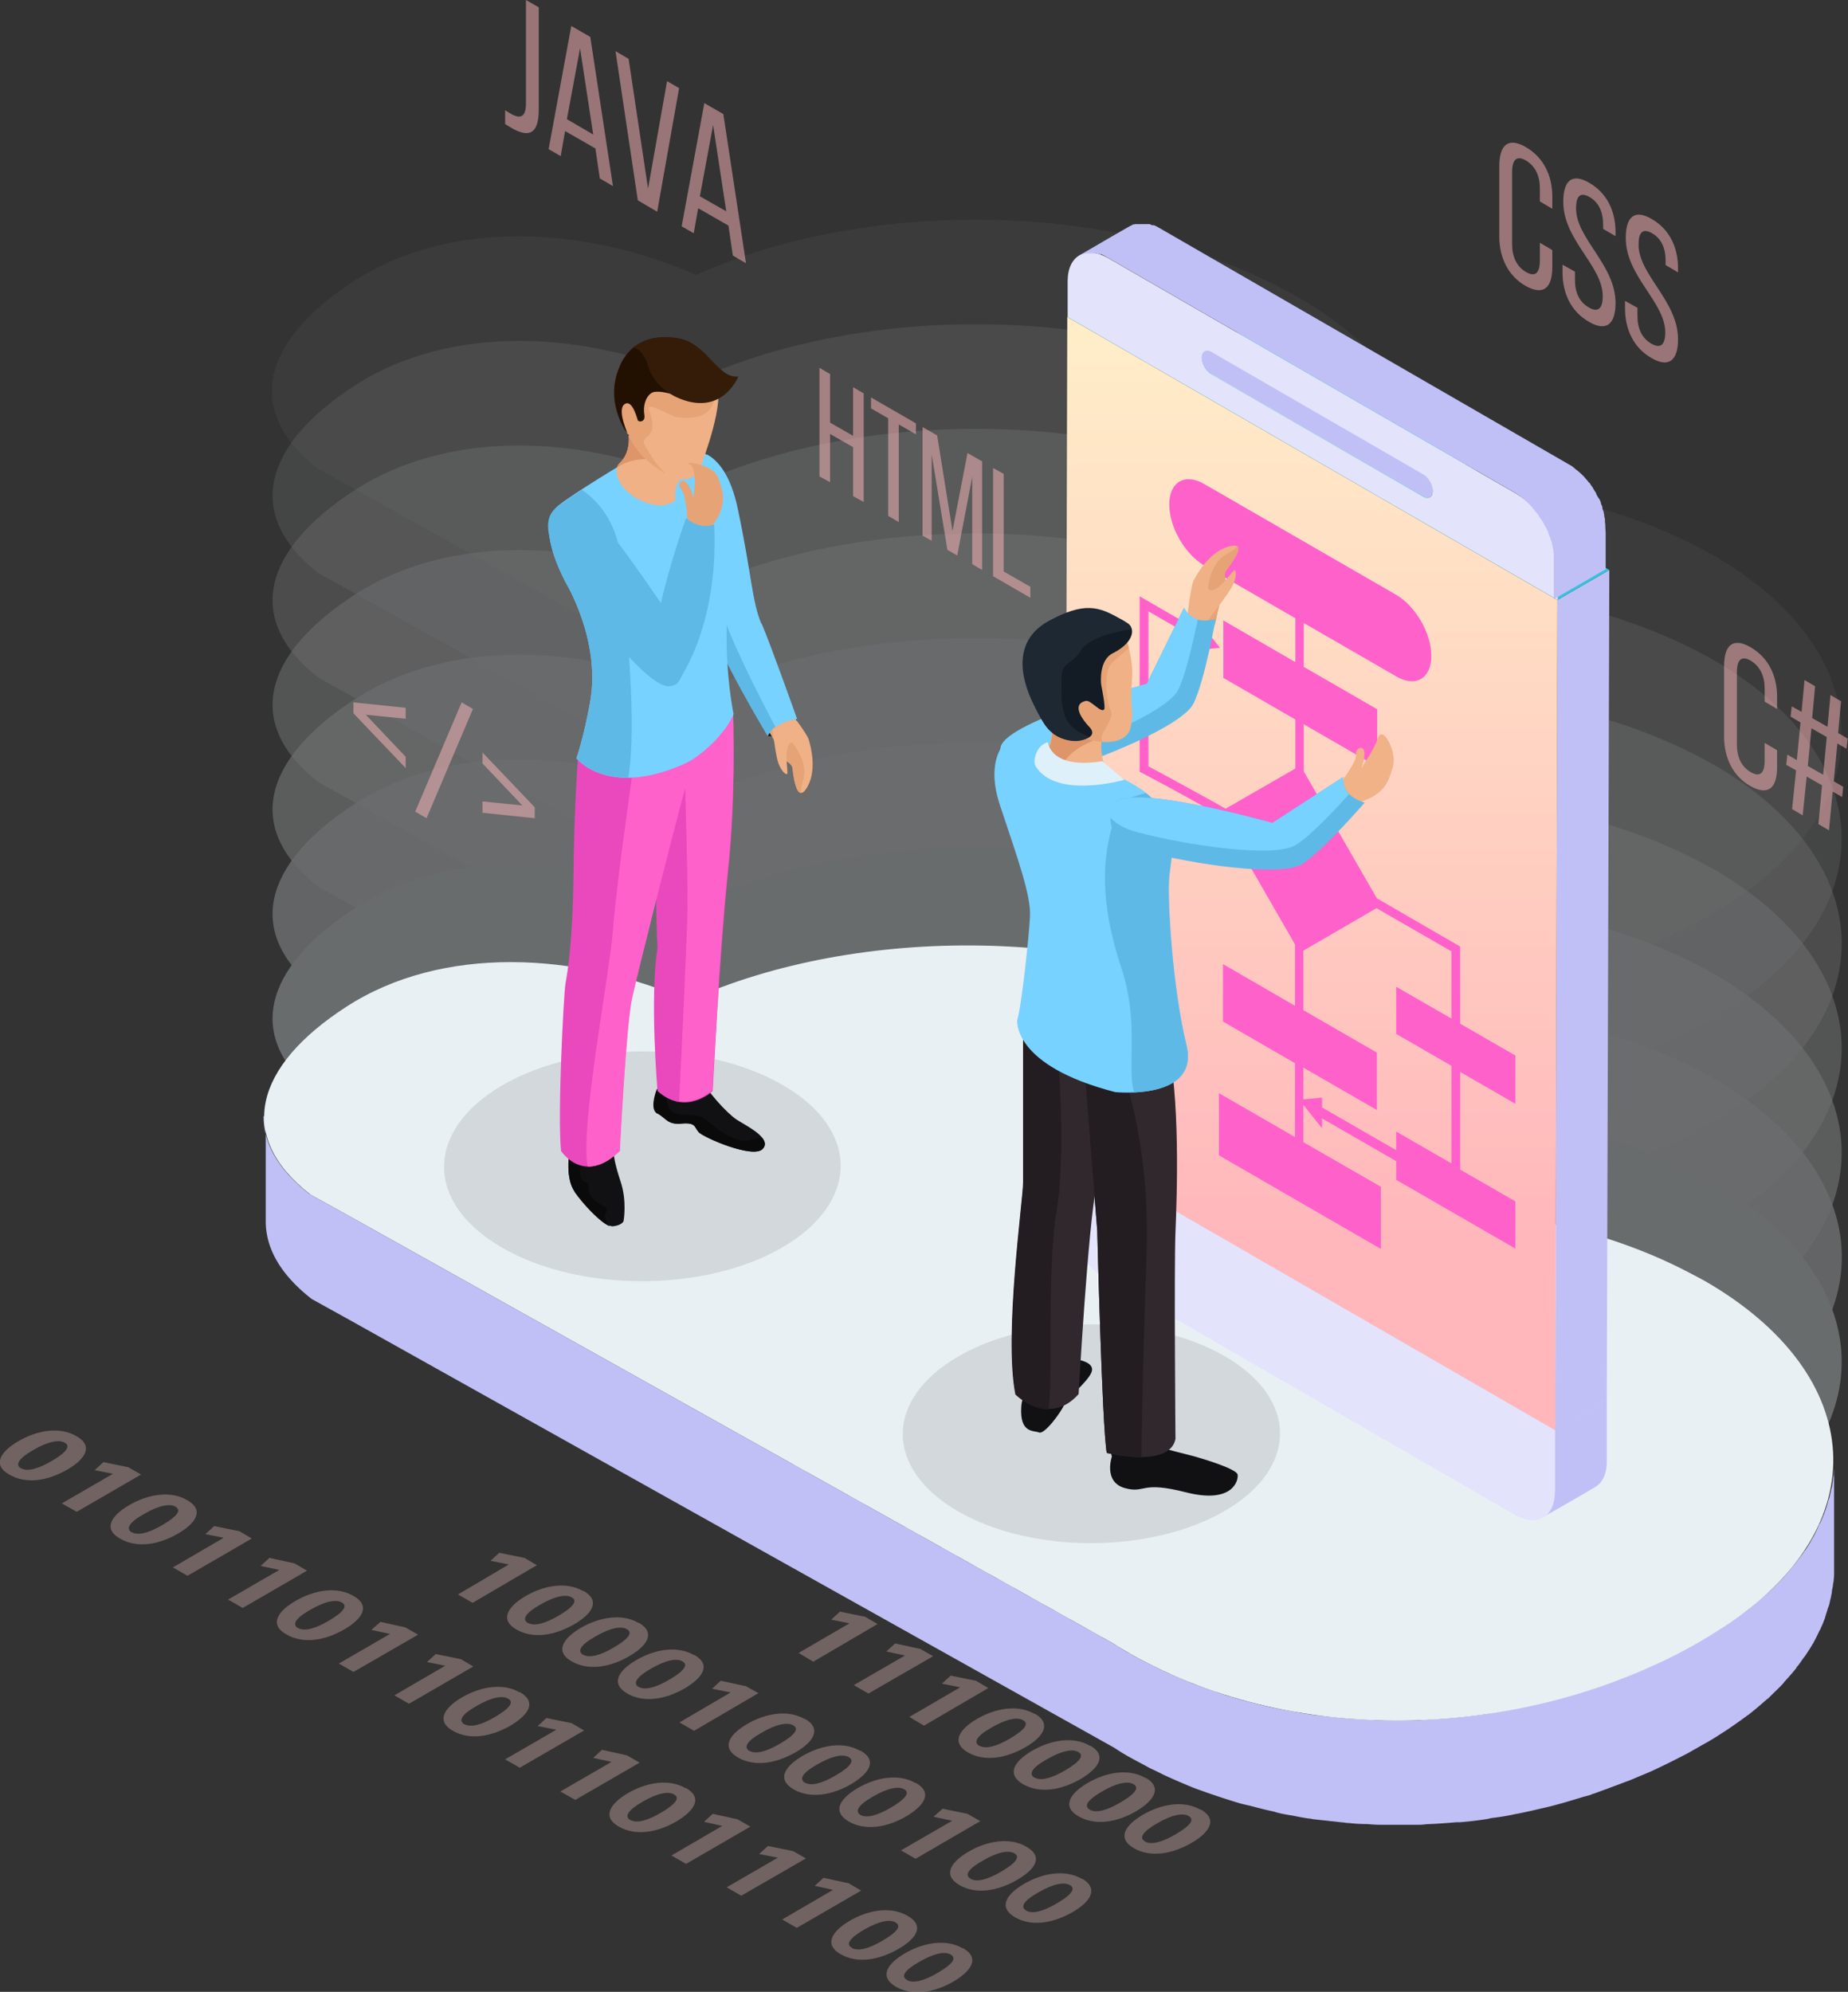 <svg xmlns="http://www.w3.org/2000/svg" xmlns:xlink="http://www.w3.org/1999/xlink" id="Layer_2" data-name="Layer 2" viewBox="0 0 50.56 54.48"><rect x="0" y="0" width="50.56" height="54.48" fill="#333333" stroke="none"/><defs><linearGradient id="linear-gradient" x1="874.29" x2="874.29" y1="7.03" y2="33.87" gradientTransform="matrix(-1 0 0 1 910.16 0)" gradientUnits="userSpaceOnUse"><stop offset="0" stop-color="#fff2c9"/><stop offset="1" stop-color="#ffb7bb"/></linearGradient><linearGradient xlink:href="#linear-gradient" id="linear-gradient-2" x1="41.02" x2="42.47" y1="5.91" y2="5.91"/><linearGradient xlink:href="#linear-gradient" id="linear-gradient-3" x1="42.75" x2="44.2" y1="6.91" y2="6.91"/><linearGradient xlink:href="#linear-gradient" id="linear-gradient-4" x1="44.47" x2="45.92" y1="7.9" y2="7.9"/><linearGradient xlink:href="#linear-gradient" id="linear-gradient-5" x1="13.83" x2="14.74" y1="1.83" y2="1.83"/><linearGradient xlink:href="#linear-gradient" id="linear-gradient-6" x1="15" x2="16.76" y1="2.9" y2="2.9"/><linearGradient xlink:href="#linear-gradient" id="linear-gradient-7" x1="16.84" x2="18.58" y1="3.6" y2="3.6"/><linearGradient xlink:href="#linear-gradient" id="linear-gradient-8" x1="18.65" x2="20.4" y1="5.01" y2="5.01"/><linearGradient xlink:href="#linear-gradient" id="linear-gradient-9" x1="22.42" x2="23.63" y1="11.89" y2="11.89"/><linearGradient xlink:href="#linear-gradient" id="linear-gradient-10" x1="23.82" x2="25.06" y1="12.57" y2="12.57"/><linearGradient xlink:href="#linear-gradient" id="linear-gradient-11" x1="25.25" x2="26.88" y1="13.65" y2="13.65"/><linearGradient xlink:href="#linear-gradient" id="linear-gradient-12" x1="27.17" x2="28.19" y1="14.58" y2="14.58"/><linearGradient xlink:href="#linear-gradient" id="linear-gradient-13" x1="9.67" x2="11.1" y1="20.11" y2="20.11"/><linearGradient xlink:href="#linear-gradient" id="linear-gradient-14" x1="11.35" x2="12.94" y1="20.79" y2="20.79"/><linearGradient xlink:href="#linear-gradient" id="linear-gradient-15" x1="13.2" x2="14.63" y1="21.47" y2="21.47"/><linearGradient xlink:href="#linear-gradient" id="linear-gradient-16" x1="47.17" x2="48.62" y1="19.6" y2="19.6"/><linearGradient xlink:href="#linear-gradient" id="linear-gradient-17" x1="48.87" x2="50.56" y1="20.65" y2="20.65"/><clipPath id="clippath"><path d="M34.3 8.95c0-.08.03-.14.08-.17l-1.42.82s-.08.09-.08.17.07-.04.1-.06c.02 0 .04-.02.05-.03.11-.06.22-.13.33-.19.16-.09.32-.18.47-.28.15-.09.3-.18.45-.26-.47.27-.94.55-1.42.82 0 .17.12.38.27.46l1.42-.82a.59.59 0 0 1-.27-.46Z" class="cls-66"/></clipPath><clipPath id="clippath-1"><path d="M34.38 8.78s-.05.03-.07.04l-1.35.78c.05-.03.12-.02.19.02l1.42-.82c-.07-.04-.14-.05-.19-.02" class="cls-66"/></clipPath><clipPath id="clippath-2"><path d="M40.54 12.77s-.12.02-.19-.02l-1.42.82c.08.04.14.05.19.02.42-.25.99-.58 1.42-.82" class="cls-66"/></clipPath><clipPath id="clippath-3"><path d="M39.12 13.59c.47-.27.94-.55 1.42-.82.05-.03.08-.09.08-.17 0-.17-.12-.38-.27-.46l-1.42.82c.15.09.27.29.27.46 0 .08-.03.14-.08.17" class="cls-66"/></clipPath><style>.cls-1{fill:#31282e}.cls-2{fill:#8a999e}.cls-5{fill:#b2c5cc}.cls-7{fill:#97a7ad}.cls-9{fill:#ea49bd}.cls-10{fill:#a4b6bd}.cls-12{opacity:.5}.cls-13{fill:#131c24}.cls-18{fill:#35c2da}.cls-20{fill:#a9bbc2}.cls-21{fill:#32b5ca}.cls-23{fill:#2891a2}.cls-26{isolation:isolate}.cls-27{fill:#268c9d}.cls-29{fill:#a0b1b8}.cls-30{fill:#2b9eb1}.cls-31{fill:#0a0a0a}.cls-33{fill:#2995a7}.cls-37{fill:#e3e3fc}.cls-38{fill:#adc0c7}.cls-39{fill:#9bacb3}.cls-44{fill:#77d2ff}.cls-45{fill:#e9f0f4}.cls-47{fill:#2facc0}.cls-48{fill:#341c09}.cls-49{fill:#ffd2cd}.cls-50{fill:#efb185}.cls-51{fill:#30b0c5}.cls-52{fill:#2a9aac}.cls-55{fill:#ff61cb}.cls-58{opacity:.3}.cls-62{opacity:.1}.cls-66{fill:none}.cls-67{fill:#231d21}.cls-70{fill:#e6a376}.cls-71{fill:#dd9569}.cls-73{fill:#8e9da3}.cls-78{fill:#93a2a8}.cls-79{fill:#bfd4db}.cls-83{fill:#5fb9e6}.cls-84{fill:#c0c0f6}.cls-85{fill:#111114}.cls-88{fill:#2da3b6}.cls-91{fill:#2ea7bb}</style></defs><g id="Layer_1-2" data-name="Layer 1"><g class="cls-58"><path d="m25.97 38.01-1.76 1.03-.4-.23 1.4-.82-.51-.1.24-.22.69.14zM24.21 36.96c.48.27.24.62-.24.91-.55.32-1.14.41-1.59.15-.46-.26-.25-.62.24-.91.51-.3 1.13-.41 1.59-.14Zm-1.51.88c.16.09.45.03.85-.21.39-.23.51-.39.34-.49-.15-.09-.45-.04-.86.2-.41.23-.5.4-.34.5ZM22.69 36.08c.48.27.24.63-.24.91-.55.32-1.14.41-1.6.14-.46-.26-.25-.62.25-.91.51-.3 1.13-.41 1.59-.14m-1.51.88c.16.09.45.03.85-.21.39-.23.51-.39.34-.49-.15-.09-.45-.04-.86.2-.4.23-.5.4-.34.5ZM30.52 40.64l-1.76 1.02-.4-.23 1.39-.81-.5-.11.24-.22.69.15zM31.79 41.33c.48.27.24.62-.24.9-.55.32-1.14.41-1.59.15-.46-.26-.25-.62.24-.91.51-.3 1.13-.41 1.59-.14m-1.51.88c.16.09.45.03.85-.21.39-.23.51-.4.34-.49-.15-.09-.45-.04-.86.2-.41.23-.5.4-.34.5Z" class="cls-49"/><g class="cls-26"><path d="M27.24 38.71c.47.27.24.62-.24.91-.54.32-1.14.41-1.59.15-.46-.26-.25-.62.24-.91.51-.3 1.13-.41 1.59-.14Zm-1.51.88c.16.09.45.03.85-.21.39-.23.51-.39.34-.49-.15-.09-.45-.04-.86.2-.4.23-.5.4-.34.5ZM28.76 39.58c.48.27.24.62-.24.91-.55.32-1.14.41-1.59.15-.46-.27-.25-.62.24-.91.51-.3 1.13-.41 1.59-.14Zm-1.51.88c.16.09.45.03.85-.21.39-.23.51-.4.34-.49-.15-.09-.45-.04-.86.2-.4.23-.5.4-.34.5Z" class="cls-49"/></g><path d="M33.3 42.21c.47.27.24.63-.24.91-.54.32-1.14.41-1.59.15-.46-.27-.25-.62.24-.91.51-.3 1.13-.41 1.59-.14Zm-1.51.88c.16.09.45.03.85-.21.39-.23.51-.4.34-.49-.15-.09-.45-.04-.86.2-.4.23-.5.4-.34.5ZM38.1 45.01l-1.76 1.03-.4-.23 1.39-.82-.5-.1.24-.22.68.14z" class="cls-49"/><g class="cls-26"><path d="M34.82 43.08c.48.27.24.63-.24.91-.55.32-1.14.41-1.59.15-.46-.27-.25-.62.24-.91.51-.3 1.13-.41 1.59-.14Zm-1.51.88c.16.09.45.03.85-.21.39-.23.51-.4.34-.49-.15-.09-.45-.04-.85.2-.41.23-.5.4-.34.5M36.58 44.14l-1.76 1.02-.4-.23 1.4-.81-.51-.11.24-.22.69.15z" class="cls-49"/></g><path d="M39.36 45.71c.48.27.24.62-.24.91-.55.32-1.14.41-1.59.15-.46-.27-.25-.62.24-.91.51-.3 1.13-.41 1.59-.14Zm-1.52.88c.16.09.45.03.85-.21.39-.23.51-.39.34-.49-.15-.09-.45-.04-.85.2-.41.23-.5.4-.34.49ZM22.72 39.9l-1.76 1.03-.4-.23 1.39-.81-.5-.11.24-.22.68.15zM24.23 40.78l-1.76 1.02-.4-.23 1.4-.81-.51-.11.24-.21.69.14zM25.75 41.65l-1.76 1.03-.4-.23 1.39-.81-.5-.11.24-.22.69.15zM27.02 42.35c.47.27.24.63-.24.91-.54.32-1.14.41-1.59.15-.46-.27-.25-.62.24-.91.51-.3 1.13-.41 1.59-.14Zm-1.51.88c.16.09.45.03.85-.21.39-.23.51-.4.34-.49-.15-.09-.45-.04-.86.2-.4.23-.5.4-.34.5ZM33.08 45.85c.48.27.24.62-.24.91-.55.32-1.14.41-1.59.15-.46-.27-.25-.62.24-.91.51-.3 1.13-.41 1.59-.14Zm-1.51.88c.16.09.45.03.85-.21.39-.23.51-.4.34-.49-.15-.09-.45-.04-.86.2-.4.23-.5.4-.34.5ZM31.81 45.16l-1.76 1.02-.4-.23 1.39-.81-.5-.11.24-.22.69.15zM30.05 44.1c.48.27.24.63-.24.91-.55.32-1.14.41-1.59.15-.46-.27-.25-.62.24-.91.51-.3 1.14-.41 1.59-.14Zm-1.51.88c.16.09.45.03.85-.21.39-.23.51-.4.34-.49-.15-.09-.45-.04-.86.2-.41.23-.5.4-.34.49ZM28.53 43.22c.48.27.24.63-.24.91-.55.32-1.14.41-1.59.15-.46-.27-.25-.62.24-.91.51-.3 1.13-.41 1.59-.14Zm-1.51.88c.16.09.45.03.85-.21.39-.23.51-.4.34-.49-.15-.09-.45-.04-.86.2-.41.23-.5.4-.34.5ZM36.11 47.6c.48.27.24.63-.24.91-.55.32-1.14.41-1.59.15-.46-.27-.25-.62.24-.91.51-.3 1.14-.41 1.59-.14Zm-1.52.88c.16.09.45.03.85-.21.39-.23.51-.39.34-.49-.15-.09-.45-.04-.86.2-.4.23-.5.4-.34.49ZM34.59 46.72c.48.27.24.63-.24.91-.55.32-1.14.41-1.59.15-.46-.27-.25-.62.24-.91.51-.3 1.13-.41 1.59-.14Zm-1.52.88c.16.09.45.03.85-.2.39-.23.51-.4.34-.49-.15-.09-.45-.04-.86.2-.4.23-.5.4-.34.49ZM29.82 47.74c.48.27.24.62-.24.91-.55.32-1.14.41-1.59.15-.46-.27-.25-.62.24-.91.51-.3 1.14-.41 1.59-.14Zm-1.51.88c.16.09.45.03.85-.21.39-.23.51-.4.34-.49-.15-.09-.45-.04-.86.2-.41.23-.5.4-.34.5ZM32.85 49.49c.48.27.24.63-.24.91-.55.32-1.14.41-1.59.15-.46-.27-.25-.62.24-.91.51-.3 1.13-.41 1.59-.14Zm-1.52.88c.16.09.45.03.85-.21.39-.23.51-.39.34-.49-.15-.09-.45-.04-.86.2-.4.23-.5.4-.34.49ZM31.34 48.62c.47.27.24.62-.24.91-.54.32-1.14.41-1.59.15-.46-.26-.25-.62.24-.91.51-.3 1.13-.41 1.59-.14Zm-1.52.88c.16.09.45.03.85-.21.39-.23.51-.4.34-.49-.15-.09-.45-.04-.86.2-.4.23-.5.4-.34.49ZM28.31 46.87c.47.27.24.63-.24.91-.55.32-1.14.41-1.59.15-.46-.27-.25-.62.24-.91.51-.3 1.13-.41 1.59-.14Zm-1.51.88c.16.09.45.03.85-.21.39-.23.51-.4.34-.49-.15-.09-.45-.04-.86.2-.41.23-.5.4-.34.5ZM27.04 46.17l-1.76 1.03-.4-.24 1.39-.81-.5-.1.24-.22.69.14zM25.53 45.3l-1.77 1.02-.4-.23 1.4-.81-.51-.11.24-.22.69.15zM24.01 44.42l-1.76 1.03-.4-.24 1.39-.81-.5-.1.24-.22.69.14zM18.99 45.26c.48.27.24.62-.24.91-.55.32-1.14.41-1.59.15-.46-.27-.25-.62.24-.91.51-.3 1.13-.41 1.59-.14Zm-1.51.88c.16.09.45.03.85-.21.39-.23.51-.4.34-.49-.15-.09-.45-.04-.86.2-.4.23-.5.4-.34.5ZM17.47 44.38c.48.27.24.63-.24.91-.54.32-1.14.41-1.59.15-.46-.26-.25-.62.24-.91.51-.3 1.14-.41 1.59-.14Zm-1.51.88c.16.09.45.03.85-.21.39-.23.51-.4.34-.49-.15-.09-.45-.04-.86.2-.41.23-.5.4-.34.5ZM15.96 43.51c.48.27.24.63-.24.91-.55.32-1.14.41-1.59.15-.46-.26-.25-.62.24-.91.51-.3 1.13-.41 1.59-.14Zm-1.51.88c.16.09.45.03.85-.21.39-.23.51-.4.34-.49-.15-.09-.45-.04-.86.2-.41.23-.5.4-.34.5ZM14.69 42.81l-1.76 1.03-.4-.23 1.39-.82-.5-.1.24-.22.69.14zM22.02 47.01c.47.27.24.63-.24.91-.55.32-1.14.41-1.59.15-.46-.27-.25-.62.24-.91.51-.3 1.13-.41 1.59-.14Zm-1.51.88c.16.09.45.03.85-.21.39-.23.51-.4.34-.49-.15-.09-.45-.04-.86.2-.41.23-.5.4-.34.5ZM20.75 46.31l-1.76 1.03-.4-.23 1.4-.82-.51-.1.24-.22.69.15zM23.54 47.88c.48.27.24.62-.24.91-.54.32-1.14.41-1.59.15-.46-.27-.25-.62.24-.91.51-.3 1.13-.41 1.59-.14Zm-1.51.88c.16.09.45.03.85-.21.39-.23.51-.4.34-.49-.15-.09-.45-.04-.86.2-.41.23-.5.4-.34.5ZM29.6 51.38c.47.27.24.63-.24.91-.55.32-1.14.41-1.59.15-.46-.27-.25-.62.24-.91.51-.3 1.13-.41 1.59-.14Zm-1.52.88c.16.09.45.03.85-.21.39-.23.51-.4.34-.49-.15-.09-.45-.04-.86.2-.41.23-.5.4-.34.49Z" class="cls-49"/><g class="cls-26"><path d="M25.05 48.76c.48.27.24.62-.24.91-.54.32-1.14.41-1.59.15-.46-.27-.25-.62.24-.91.51-.3 1.13-.41 1.59-.14Zm-1.51.88c.16.09.45.03.85-.21.39-.23.51-.4.35-.49-.15-.09-.45-.04-.86.2-.4.23-.5.4-.34.5M26.82 49.81l-1.77 1.03-.4-.23 1.4-.81-.51-.11.25-.22.68.14zM28.08 50.51c.48.27.24.62-.24.9-.55.32-1.14.41-1.59.15-.46-.27-.25-.62.24-.91.51-.3 1.14-.41 1.59-.14m-1.52.88c.16.09.45.03.85-.21.39-.23.51-.4.34-.49-.15-.09-.45-.04-.86.2-.41.23-.5.4-.34.49Z" class="cls-49"/></g><path d="M2.09 39.28c.48.27.24.63-.24.91-.55.32-1.14.41-1.6.14-.46-.26-.25-.62.25-.91.51-.3 1.13-.41 1.59-.14m-1.51.88c.16.09.45.03.85-.21.39-.23.51-.4.34-.49-.15-.09-.45-.04-.86.2-.4.23-.5.4-.34.5ZM6.89 42.08 5.13 43.1l-.4-.23 1.39-.81-.5-.1.24-.22.69.14zM5.12 41.03c.48.27.24.63-.24.91-.55.32-1.14.41-1.6.14-.46-.26-.25-.62.25-.91.51-.3 1.13-.41 1.59-.14m-1.51.88c.16.09.45.03.85-.21.39-.23.51-.39.34-.49-.15-.09-.45-.04-.86.2-.41.23-.5.4-.34.5ZM3.86 40.33 2.1 41.35l-.41-.23 1.4-.81-.5-.1.24-.22.68.14zM8.4 42.96l-1.76 1.02-.4-.23 1.4-.81-.51-.11.24-.22.69.15z" class="cls-49"/><g class="cls-26"><path d="M9.67 43.65c.48.27.24.63-.24.91-.55.32-1.14.41-1.6.14-.46-.26-.25-.62.25-.91.51-.3 1.13-.41 1.59-.14m-1.51.88c.16.09.45.03.85-.21.39-.23.51-.4.34-.49-.15-.09-.45-.04-.86.2-.41.23-.5.4-.34.5ZM11.44 44.71l-1.77 1.02-.4-.23 1.4-.81-.51-.11.25-.22.68.15z" class="cls-49"/></g><path d="m12.95 45.58-1.76 1.02-.4-.23 1.39-.81-.5-.1.24-.22.69.14zM14.22 46.28c.48.27.24.62-.24.91-.55.32-1.14.41-1.59.15-.46-.26-.25-.62.24-.91.51-.3 1.13-.41 1.59-.14Zm-1.51.88c.16.09.45.03.85-.21.39-.23.51-.4.34-.49-.15-.09-.45-.04-.86.2-.41.23-.5.4-.34.5ZM18.76 48.9c.48.27.24.62-.24.91-.54.32-1.14.41-1.59.15-.46-.26-.25-.62.24-.91.51-.3 1.13-.41 1.59-.14Zm-1.51.88c.16.09.45.03.85-.21.39-.23.51-.4.34-.49-.15-.09-.45-.04-.86.2-.4.23-.5.4-.34.5ZM17.5 48.21l-1.76 1.02-.41-.23 1.4-.81-.5-.11.24-.22.68.15zM15.98 47.33l-1.76 1.02-.4-.23 1.4-.81-.51-.1.24-.22.69.14zM20.53 49.96l-1.76 1.02-.4-.23 1.39-.81-.5-.11.24-.22.68.15zM22.05 50.83l-1.77 1.02-.4-.23 1.4-.81-.51-.1.24-.22.69.14zM24.83 52.4c.48.27.24.62-.24.9-.55.32-1.14.41-1.59.15-.46-.26-.25-.62.24-.91.51-.3 1.13-.41 1.59-.14m-1.52.88c.16.09.45.03.85-.21.39-.23.51-.39.34-.49-.15-.09-.45-.04-.86.2-.4.23-.5.4-.34.49ZM23.56 51.71l-1.76 1.02-.4-.23 1.39-.81-.5-.11.24-.22.69.15zM26.34 53.28c.48.27.24.62-.24.91-.55.32-1.14.41-1.59.15-.46-.27-.25-.62.24-.91.51-.3 1.14-.41 1.59-.14Zm-1.52.88c.16.09.45.03.85-.21.39-.23.51-.39.34-.49-.15-.09-.45-.04-.86.2-.41.23-.5.4-.34.49Z" class="cls-49"/></g><path d="M7.21 30.53c0 .74.4 1.46 1.26 2.13l1.03.57 20.92 11.7c.16.1.32.2.48.29.15.09.31.18.48.26.08.04.17.08.25.12l.16.08c.29.14.58.26.88.38.05.02.11.04.16.06.24.09.48.17.72.25l.2.06c.16.05.31.09.47.13a12 12 0 0 0 1.1.24c.15.03.3.06.45.08.19.03.38.05.58.07.13.01.26.03.39.04.21.02.41.03.62.04.12 0 .24.02.36.02h1.01c.12 0 .24-.01.35-.02.24-.01.48-.03.72-.05.29-.03.57-.06.85-.1.05 0 .11-.02.16-.03.21-.03.42-.07.63-.11.22-.04.43-.09.65-.14.14-.03.27-.06.41-.1.23-.06.45-.13.68-.19.12-.04.25-.07.37-.11s.23-.08.35-.12c.18-.06.37-.13.55-.2l.36-.15c.17-.07.34-.14.5-.22.12-.06.24-.12.37-.18.16-.08.31-.16.47-.24.12-.07.24-.13.36-.2.21-.12.42-.24.63-.38a16 16 0 0 0 .67-.47c.17-.14.34-.28.5-.42.03-.03.06-.05.09-.08.12-.11.24-.23.35-.35l.03-.03c.1-.11.19-.22.28-.33.03-.04.06-.07.09-.11.05-.07.11-.14.16-.21.03-.04.05-.08.08-.11.06-.09.11-.17.16-.26.01-.02.03-.05.04-.07.06-.1.11-.21.16-.32.01-.03.02-.06.04-.08.04-.08.07-.16.1-.23.02-.04.03-.09.05-.13.02-.06.04-.12.06-.19.01-.04.02-.09.04-.13.02-.06.03-.13.05-.19 0-.04.02-.09.03-.13l.03-.2c0-.04.01-.09.02-.13 0-.07.01-.13.01-.2v-.19 3.06c0 .06 0 .12-.01.18 0 .05-.01.1-.02.14 0 .06-.02.12-.03.18 0 .03 0 .06-.01.08 0 .02-.01.04-.01.06-.01.06-.03.12-.04.18-.01.04-.02.09-.04.13-.02.06-.04.13-.06.19l-.03.1c0 .01 0 .02-.01.03-.03.08-.06.16-.1.24a.3.3 0 0 1-.04.08c-.05.11-.1.21-.16.32 0 .02-.02.03-.03.05-.05.09-.11.18-.17.27-.02.04-.05.07-.08.11-.05.07-.1.15-.16.22-.02.02-.03.04-.04.06s-.03.03-.04.05c-.09.11-.19.22-.29.33 0 0-.01.02-.02.03-.11.12-.23.23-.35.35l-.04.04c-.01.01-.03.03-.05.04-.16.14-.32.28-.5.42-.02.02-.05.03-.07.05q-.285.21-.6.42c-.13.08-.26.17-.4.25-.08.05-.16.09-.23.13-.12.07-.23.13-.35.2-.15.08-.31.16-.47.24-.12.06-.24.12-.37.18-.16.08-.33.15-.5.22-.12.05-.25.11-.37.15-.18.07-.35.13-.53.2-.12.04-.24.09-.36.13-.03 0-.05.02-.08.03-.09.03-.19.05-.28.08-.23.07-.46.14-.69.2-.14.04-.28.07-.41.1-.21.05-.43.1-.64.14-.07.01-.13.03-.2.04-.15.03-.29.05-.44.07-.05 0-.11.02-.16.03-.25.04-.5.07-.76.09h-.09c-.24.02-.49.04-.73.05-.1 0-.19.02-.29.02h-1.06c-.12 0-.25-.01-.37-.02q-.255 0-.51-.03c-.03 0-.07 0-.1-.01-.13-.01-.26-.03-.39-.04-.15-.02-.29-.03-.44-.05-.05 0-.09-.02-.14-.02-.15-.02-.3-.05-.45-.08-.12-.02-.25-.04-.37-.07a1 1 0 0 1-.14-.04c-.2-.04-.39-.09-.58-.14-.11-.03-.22-.05-.33-.08-.05-.01-.09-.03-.14-.04-.06-.02-.13-.04-.19-.06-.25-.08-.49-.16-.74-.25-.05-.02-.09-.03-.14-.05-.03-.01-.05-.02-.08-.03-.27-.11-.55-.23-.81-.35l-.16-.08c-.08-.04-.17-.08-.25-.12-.16-.09-.32-.17-.48-.26-.17-.09-.33-.19-.48-.29L9.56 36.1l-1.03-.57c-.86-.67-1.26-1.39-1.26-2.13v-2.87Z" class="cls-84"/><path d="M35.27 27.96c2.41 1.39 3.65 3.23 3.68 5.07 2.58.09 5.13.67 7.21 1.75.17.09.33.17.49.26 4.45 2.57 4.72 6.73.5 9.47-4.25 2.76-10.48 3.47-15.34 1.18l-.16-.08c-.08-.04-.17-.08-.25-.12-.16-.08-.32-.17-.48-.26-.17-.1-.33-.19-.48-.29L9.52 33.24l-1.03-.57c-2.05-1.59-1.52-3.51.98-5.13 2.62-1.7 6.31-1.51 9.37-.17 4.65-2.1 11.38-2.03 15.95.33.17.09.34.18.51.28Z" class="cls-45"/><g class="cls-58"><g style="opacity:.14"><path d="M35.5 8.12c2.41 1.39 3.65 3.23 3.68 5.07 2.58.09 5.13.67 7.21 1.74.17.09.33.17.49.26 4.45 2.57 4.72 6.73.5 9.47-4.25 2.76-10.48 3.48-15.34 1.18l-.16-.08c-.08-.04-.17-.08-.25-.12-.16-.08-.32-.17-.48-.26-.17-.1-.33-.19-.48-.29L9.73 13.39l-1.03-.57c-2.05-1.59-1.52-3.51.98-5.13 2.62-1.7 6.31-1.51 9.37-.17 4.65-2.1 11.38-2.03 15.95.33.17.09.34.18.5.28Z" style="fill:#fcfdfd"/></g><g style="opacity:.29"><path d="M35.5 10.98c2.41 1.39 3.65 3.23 3.68 5.07 2.58.09 5.13.67 7.21 1.74.17.09.33.17.49.26 4.45 2.57 4.72 6.73.5 9.47C43.13 30.28 36.9 31 32.04 28.7l-.16-.08c-.08-.04-.17-.08-.25-.12-.16-.08-.32-.17-.48-.26-.17-.1-.33-.19-.48-.29L9.75 16.25l-1.03-.57c-2.05-1.59-1.52-3.51.98-5.13 2.62-1.7 6.31-1.51 9.37-.17 4.65-2.1 11.38-2.03 15.95.33.17.09.34.18.5.28Z" style="fill:#f9fbfc"/></g><g style="opacity:.43"><path d="M35.5 13.84c2.41 1.39 3.65 3.23 3.68 5.07 2.58.09 5.13.67 7.21 1.74.17.09.33.17.49.26 4.45 2.57 4.72 6.73.5 9.47-4.25 2.76-10.48 3.48-15.34 1.18l-.16-.08c-.08-.04-.17-.08-.25-.12-.16-.08-.32-.17-.48-.26-.17-.1-.33-.19-.48-.29L9.75 19.11l-1.03-.57c-2.05-1.59-1.52-3.51.98-5.13 2.62-1.7 6.31-1.51 9.37-.17 4.65-2.1 11.38-2.03 15.95.33.17.09.34.18.5.28Z" style="fill:#f6f9fa"/></g><g style="opacity:.57"><path d="M35.5 16.7c2.41 1.39 3.65 3.23 3.68 5.07 2.58.09 5.13.67 7.21 1.74.17.09.33.17.49.26 4.45 2.57 4.72 6.73.5 9.47-4.25 2.76-10.48 3.48-15.34 1.18l-.16-.08c-.08-.04-.17-.08-.25-.12-.16-.08-.32-.17-.48-.26-.17-.1-.33-.19-.48-.29L9.75 21.97l-1.03-.57c-2.05-1.59-1.52-3.51.98-5.13 2.62-1.7 6.31-1.51 9.37-.17 4.65-2.1 11.38-2.03 15.95.33.17.09.34.18.5.28Z" style="fill:#f2f6f9"/></g><g style="opacity:.71"><path d="M35.5 19.56c2.41 1.39 3.65 3.23 3.68 5.07 2.58.09 5.13.67 7.21 1.74.17.09.33.17.49.26 4.45 2.57 4.72 6.73.5 9.47-4.25 2.76-10.48 3.48-15.34 1.18l-.16-.08c-.08-.04-.17-.08-.25-.12-.16-.08-.32-.17-.48-.26-.17-.1-.33-.19-.48-.29L9.75 24.83l-1.03-.57c-2.05-1.59-1.52-3.51.98-5.13 2.62-1.7 6.31-1.51 9.37-.17 4.65-2.1 11.38-2.03 15.95.33.17.09.34.18.5.28Z" style="fill:#eff4f7"/></g><g style="opacity:.86"><path d="M35.5 22.42c2.41 1.39 3.65 3.23 3.68 5.07 2.58.09 5.13.67 7.21 1.74.17.09.33.17.49.26 4.46 2.56 4.72 6.73.5 9.47-4.25 2.76-10.48 3.48-15.34 1.18l-.16-.08c-.08-.04-.17-.08-.25-.12-.16-.08-.32-.17-.48-.26-.17-.1-.33-.19-.48-.29L9.75 27.69l-1.03-.57c-2.05-1.59-1.52-3.51.98-5.13 2.62-1.7 6.31-1.51 9.37-.17 4.65-2.1 11.38-2.03 15.95.33.17.09.34.18.5.28Z" style="fill:#ecf2f6"/></g><path d="M35.5 25.28c2.41 1.39 3.65 3.23 3.68 5.07 2.58.09 5.13.67 7.21 1.74.17.09.33.17.49.26 4.45 2.57 4.72 6.73.5 9.47C43.13 44.58 36.9 45.3 32.04 43l-.16-.08c-.08-.04-.17-.08-.25-.12-.16-.08-.32-.17-.48-.26-.17-.1-.33-.19-.48-.29L9.75 30.55l-1.03-.57c-2.05-1.59-1.52-3.51.98-5.13 2.62-1.7 6.31-1.51 9.37-.17 4.65-2.1 11.38-2.03 15.95.33.17.09.34.18.5.28Z" class="cls-45"/></g><path d="m42.55 39.12 1.41-.83-13.4-7.74-1.42.83z" class="cls-79"/><path d="M42.54 40.8v-1.69l1.42-.82v1.69c0 .35-.13.59-.33.7-.47.28-.95.55-1.42.82.2-.11.32-.36.32-.7Z" class="cls-84"/><path d="M42.54 40.8v-1.69l-13.4-7.74v1.69c0 .7.48 1.55 1.09 1.9l11.21 6.47c.61.35 1.1.07 1.1-.63" class="cls-37"/><path d="m42.55 39.12 1.41-.83.07-22.7-1.42.82z" class="cls-84"/><path d="m42.61 16.41 1.42-.82-13.41-7.74-1.42.82z" class="cls-18"/><path d="m29.2 8.67-.06 22.71 13.41 7.74.06-22.71z" style="fill:url(#linear-gradient)"/><g class="cls-26"><g class="cls-26" style="clip-path:url(#clippath)"><path d="m33.15 10.24 1.42-.82s-.06-.04-.09-.07l-1.42.82s.06.05.09.07" class="cls-5"/><path d="m33.06 10.17 1.42-.82-.03-.03-1.42.82z" class="cls-38"/><path d="m33.03 10.14 1.42-.82s-.02-.02-.02-.03l-1.42.82s.01.02.02.03" class="cls-20"/><path d="m33.01 10.11 1.42-.82s-.01-.02-.02-.02l-1.42.82s.01.02.02.02" class="cls-10"/><path d="m32.99 10.09 1.42-.82s-.01-.01-.01-.02l-1.42.82s0 .02.01.02" class="cls-29"/><path d="m32.98 10.06 1.42-.82s-.01-.01-.01-.02l-1.42.82s0 .02.01.02" class="cls-39"/><path d="m32.96 10.04 1.42-.82s0-.01-.01-.02l-1.42.82s0 .02.01.02" class="cls-7"/><path d="m32.95 10.02 1.42-.82s0-.02-.01-.02l-1.42.82s0 .01.01.02" class="cls-78"/><path d="m32.94 10 1.42-.82s0-.02-.01-.02l-1.42.82s0 .02.01.02" class="cls-73"/><path d="m32.93 9.97 1.42-.82v-.02l-1.42.82z" class="cls-2"/><path d="m32.92 9.95 1.42-.82V9.1l-1.42.82v.02Z" style="fill:#859499"/><path d="m32.91 9.92 1.42-.82v-.03l-1.42.82z" style="fill:#818f94"/><path d="m32.9 9.9 1.42-.82v-.03l-1.42.82z" style="fill:#7c8a8f"/><path d="m32.89 9.86 1.42-.82V9l-1.42.82z" style="fill:#78858a"/><path d="m32.89 9.83 1.42-.82v-.05c0-.08.03-.14.08-.17l-1.42.82s-.08.09-.08.17z" style="fill:#738085"/></g></g><g class="cls-26"><g class="cls-26" style="clip-path:url(#clippath-1)"><path d="m33.15 9.62 1.42-.82s-.03-.01-.04-.02l-1.42.82z" class="cls-21"/><path d="m33.11 9.6 1.42-.82s-.02 0-.03-.01l-1.42.82s.02 0 .03.01" class="cls-51"/><path d="m33.08 9.59 1.42-.82h-.02l-1.42.82z" class="cls-47"/><path d="m33.06 9.59 1.42-.82h-.02l-1.42.82z" class="cls-91"/><path d="m33.04 9.58 1.42-.82h-.02l-1.42.82z" class="cls-88"/><path d="m33.02 9.59 1.42-.82h-.01l-1.42.82h.02Z" class="cls-30"/><path d="m33.01 9.59 1.42-.82h-.02l-1.42.82z" class="cls-52"/><path d="m32.99 9.59 1.42-.82h-.01l-1.42.82z" class="cls-33"/><path d="m32.98 9.6 1.42-.82h-.01l-1.42.82z" class="cls-23"/><path d="m32.96 9.6 1.42-.82z" class="cls-27"/></g></g><path d="m38.93 13.57 1.42-.82-5.78-3.34-1.42.83z" class="cls-79"/><g class="cls-26"><g class="cls-26" style="clip-path:url(#clippath-2)"><path d="m39.12 13.59 1.42-.82z" class="cls-2"/><path d="m39.12 13.59 1.42-.82h-.01l-1.42.82z" class="cls-73"/><path d="m39.1 13.6 1.42-.82h-.01l-1.42.82z" class="cls-78"/><path d="m39.09 13.6 1.42-.82h-.02l-1.42.82h.01Z" class="cls-7"/><path d="m39.08 13.61 1.42-.82h-.02l-1.42.82z" class="cls-39"/><path d="m39.06 13.61 1.42-.82h-.02l-1.42.82z" class="cls-29"/><path d="m39.04 13.61 1.42-.82h-.02l-1.42.82z" class="cls-10"/><path d="m39.02 13.61 1.42-.82h-.02l-1.42.82z" class="cls-20"/><path d="m39 13.6 1.42-.82s-.02 0-.03-.01l-1.42.82s.02 0 .03.01" class="cls-38"/><path d="m38.97 13.59 1.42-.82s-.03-.01-.04-.02l-1.42.82s.03.01.04.02" class="cls-5"/></g></g><path d="m38.93 12.96 1.42-.83-5.78-3.33-1.42.82z" class="cls-18"/><g class="cls-26"><g class="cls-26" style="clip-path:url(#clippath-3)"><path d="m39.12 13.59 1.42-.82s.08-.09.08-.17v-.05l-1.42.82v.05c0 .08-.03.14-.08.17" style="fill:#207684"/><path d="m39.19 13.37 1.42-.82v-.04l-1.42.82z" style="fill:#217a89"/><path d="m39.19 13.33 1.42-.82v-.03l-1.42.82z" style="fill:#237f8e"/><path d="m39.18 13.3 1.42-.82v-.03l-1.42.82z" style="fill:#248393"/><path d="m39.17 13.27 1.42-.82v-.03l-1.42.82v.02Z" style="fill:#258898"/><path d="m39.16 13.25 1.42-.82v-.02l-1.42.82z" class="cls-27"/><path d="m39.15 13.22 1.42-.82s0-.02-.01-.02l-1.42.82s0 .01.01.02" class="cls-23"/><path d="m39.14 13.2 1.42-.82s0-.01-.01-.02l-1.42.82s0 .02.01.02" class="cls-33"/><path d="m39.13 13.18 1.42-.82s0-.01-.01-.02l-1.42.82s0 .01.01.02" class="cls-52"/><path d="m39.12 13.16 1.42-.82s0-.01-.01-.02l-1.42.82s0 .01.01.02" class="cls-30"/><path d="m39.1 13.13 1.42-.82-.02-.02-1.42.82s0 .02.01.02Z" class="cls-88"/><path d="m39.09 13.11 1.42-.82s-.01-.02-.02-.02l-1.42.82z" class="cls-91"/><path d="m39.07 13.08 1.42-.82s-.02-.02-.02-.03l-1.42.82s.01.02.02.03" class="cls-47"/><path d="m39.05 13.06 1.42-.82-.03-.03-1.42.82z" class="cls-51"/><path d="m39.02 13.03 1.42-.82s-.06-.05-.09-.07l-1.42.82s.06.04.09.07" class="cls-21"/></g></g><path d="M33.15 9.62c-.15-.09-.27-.02-.27.15s.12.38.27.46l5.78 3.34c.15.09.27.02.27-.15s-.12-.38-.27-.46z" class="cls-84"/><path d="M41.52 13.53c.61.35 1.1 1.2 1.1 1.9v.98L29.21 8.67v-.98c0-.7.5-.98 1.11-.63l11.21 6.47Zm-8.37-3.29 5.78 3.34c.15.09.27.02.27-.15s-.12-.38-.27-.46l-5.78-3.34c-.15-.09-.27-.02-.27.15s.12.38.27.46" class="cls-37"/><path d="M30.13 6.97s-.05-.02-.08-.03c-.02 0-.03 0-.05-.01h-.23s-.05 0-.08.01h-.02c-.02 0-.04 0-.06.02h-.02c-.02 0-.05.02-.07.03.47-.27.94-.55 1.42-.82.02 0 .04-.02.05-.03h.03s.02 0 .03-.01h.39c.03 0 .05.02.08.03h.05c.05.02.09.04.14.07l11.21 6.47c.06.03.12.07.17.12a2.002 2.002 0 0 1 .19.16l.01.01.02.02c.03.03.05.05.07.08l.02.02s.01.02.02.02c.01.02.03.04.04.05 0 .01.02.02.03.03 0 0 .02.02.02.03s.02.03.03.04c0 .01.01.02.02.03.01.02.02.03.03.05 0 .01.01.02.02.03v.01l.06.09v.02c.01.02.03.05.04.07 0 .01.01.02.02.03 0 0 .01.02.02.03 0 0 .01.02.02.03.01.03.02.05.03.08v.02c.01.03.03.06.04.1v.02c0 .01 0 .02.01.04 0 .02.01.03.02.05 0 .01 0 .02.01.04 0 .02 0 .03.01.05v.03c0 .02 0 .03.01.05 0 .02.01.04.01.06v.06c0 .03.01.06.01.09v.04c0 .06.01.13.01.19v.98l-1.42.82v-1.22c0-.03-.01-.06-.01-.09 0-.02 0-.04-.01-.06 0-.02-.01-.04-.01-.06 0-.03-.01-.05-.02-.08 0-.02 0-.03-.01-.05 0-.03-.02-.06-.03-.09 0-.01 0-.02-.01-.04-.02-.04-.03-.08-.05-.12v-.02c-.02-.03-.03-.07-.05-.1 0-.01-.01-.02-.02-.04-.02-.03-.03-.06-.05-.09 0 0 0-.02-.01-.02-.02-.04-.05-.08-.07-.11 0-.01-.01-.02-.02-.03-.02-.03-.04-.05-.05-.08-.01-.02-.02-.03-.03-.04-.02-.02-.03-.04-.05-.06-.01-.02-.03-.03-.04-.05s-.03-.03-.04-.05c-.02-.03-.05-.05-.07-.08-.01-.01-.03-.02-.04-.04-.05-.05-.1-.09-.15-.14 0 0-.02-.01-.03-.02-.06-.04-.11-.08-.17-.12L30.26 7.02s-.09-.05-.14-.07c-.01 0-.03-.01-.04-.02Z" class="cls-84"/><path d="M13.75 29.68c-2.12 1.23-2.14 3.22-.02 4.44 2.11 1.23 5.55 1.23 7.67 0s2.14-3.22.02-4.44c-2.11-1.23-5.55-1.23-7.67 0" class="cls-62"/><path d="M21.01 20.13s.19-.45.79-.46c0 0-.15.56-.79.46" class="cls-13"/><path d="M21.59 19.44s.5.63.54.8c.05.17.25.88-.09 1.36-.19.26-.3-.1-.35-.58-.02-.21 0-.38-.28-.61-.21-.17-.44-.5-.53-.68s.7-.3.7-.3Z" class="cls-50"/><path d="M20.89 19.77c.09.18.34.48.38.74.05.31.39.3.41.51.04.37.12.68.24.67-.05-.28.27-.49-.08-1.14-.13-.23-.55-.72-.79-.92-.14.07-.2.07-.16.14" class="cls-70"/><path d="M21.09 19.62s.11.9.18 1.17.24.43.27.37-.14-.87.16-.85c.16.01-.56-.56-.6-.69Z" class="cls-50"/><path d="M18.9 12.35s.91-.21 1.28 1.59c.38 1.8.38 2.5.64 3.12.27.62.97 2.61.97 2.61s-.57.03-.79.46c0 0-1.49-2.47-1.78-3.56s-1.27-3.72-.33-4.22Z" class="cls-83"/><path d="M20.83 17.06c-.26-.62-.26-1.32-.64-3.12-.2-.98-.57-1.36-.85-1.51-.85.56.09 3.12.38 4.19.22.81 1.08 2.48 1.5 3.27.3-.22.59-.22.59-.22s-.71-2-.97-2.61Z" class="cls-44"/><path d="M18 29.75s-.24.56 0 .71c.24.14.27.31.66.27.39-.03.33.1.46.24s1.5.74 1.75.45c.26-.29-.46-.63-.72-.8s-.87-.84-.88-1.03c-.02-.19-1.27.16-1.27.16" class="cls-85"/><path d="M18 30.46c.24.14.27.31.66.27.39-.03.33.1.46.24s1.5.74 1.75.45c.09-.1.06-.2-.02-.3-.09.02-.23.04-.4.07-.4.07-.92-.39-1.12-.56s-.45-.11-.8-.16c-.34-.06-.3-.59-.3-.59l-.26-.09c-.05.13-.19.55.01.67Z" class="cls-31"/><path d="M15.57 31.57s-.1.66.15 1.02c.26.36.82.98 1.06.95s.28-.14.28-.14.1-.54-.08-1.08-.19-.76-.19-.76h-1.22Z" class="cls-85"/><path d="M15.72 32.6c.22.32.69.83.96.94-.36-.46.18-.37-.23-.59-.56-.3-.2-.56-.45-.63s-.07-.69-.07-.69l-.13-.06h-.23s-.1.66.15 1.02Z" class="cls-31"/><path d="M18.52 20.78s1.15-.12 1.53-.97c0 0 .1 1.87-.13 4.04s-.42 5.99-.42 5.99-.74.7-1.51 0c0 0-.22-2.52 0-3.92 0 0-.14-2.44.09-3.67.24-1.22.43-1.47.43-1.47Z" class="cls-9"/><path d="M19.49 29.83s.19-3.82.42-5.99.15-4.33.15-4.33c-.28.62-1 1.14-1.34 1.22.03.83.1 3.27.09 4.08-.01.77-.16 3.97-.23 5.31.51.07.9-.3.9-.3Z" class="cls-55"/><path d="M15.82 20.65s-.11 1.27-.13 3.24-.17 2.72-.22 3.02-.22 3.6-.12 4.57c0 0 .62.96 1.6 0 0 0 .17-3.38.33-4.15.17-.77 1.11-4.51 1.48-5.85.17-.59.21-.82.21-.82s-1.65 1.19-3.16 0Z" class="cls-9"/><path d="M16.96 31.47s.17-3.38.33-4.15c.17-.77 1.11-4.51 1.48-5.85.17-.59.55-1.05.55-1.05s-1.09.76-2.02.76c-.04.29-.44 3.05-.53 4.26-.09 1.2-.91 5.41-.69 6.47.24 0 .54-.1.88-.43Z" class="cls-55"/><path d="M16.9 12.77s-1.69 1.02-1.72 1.16c-.04.14-.47.49.29 1.99 0 0 .99 1.61.67 3.31-.18.99-.37 1.51-.37 1.51s.86 1.1 2.98.14c.43-.19 1.13-.85 1.32-1.35 0 0-.3-1.41-.15-3.1s.16-3.86-.81-4.08c0 0-.26-.27-2.21.43Z" class="cls-44"/><path d="M17.05 11.3s.41.89-.1 1.37c-.28.27.16 1.07 1.11 1.16 0 0 .44-.04.42-.2-.04-.36.13-.54.32-.78s-1.75-1.55-1.75-1.55" class="cls-50"/><path d="M16.95 12.67s-.06.07-.07.12c.41-.31 1.09-.23 1.09-.23l-.74-1.13s-.06-.04-.08-.06l-.04.08c.09.27.22.86-.16 1.22" class="cls-71"/><path d="M16.92 10.82s.07 1.1.72 1.7c.58.53 1.3.93 1.56.17.21-.6.75-2.12.26-2.52-.64-.52-.82-1.06-1.68-.88 0 0-.99.28-.86 1.53" class="cls-50"/><path d="M16.92 10.82s-.06.93.72 1.71c.17.17.39.32.56.42-.3-.31-.33-.39-.54-.74-.22-.35.42-.13.1-.99-.11-.29.59.17.76.19 1 .13 1.02-.45 1.07-.69 0-.11-.02-.21-.04-.31l-.07-.2s-.02-.04-.03-.05c-.09-.15-.18-.29-.27-.41-.43-.06-1.65-.22-1.68-.22-.02 0-.27.25-.51.49-.08.21-.12.46-.08.78Z" class="cls-70"/><path d="M17.2 11.92s-.7-.87-.25-1.89c0 0 .28-.84 1.25-.8.46.02 1.25.21 1.46 1.18.06.3-.02.89-1.11.42-.15-.07-.57-.19-.75-.08-.17.11-.23.37-.19.6.03.2-.14.19-.16.15s-.15-.62-.39-.44c-.21.16.1.82.12.86Z" class="cls-48"/><path d="M17.2 11.92s-.33-.69-.12-.86c.24-.18.37.4.39.44s.19.05.16-.15c-.04-.23.02-.48.19-.6.16-.1.52.02.75.08-.17-.15-.53-.25-.62-.58-.11-.44-.33-.68-.56-.79-.32.24-.43.56-.43.56-.45 1.02.25 1.89.25 1.89Z" style="fill:#221101"/><path d="M20.2 10.3s-.45 1.14-1.7.56c0 0-.63-.27-.79-.92-.04-.14-.16-.38-.37-.43 0 0 .42-.44 1.31-.24.42.1.79.57.89.66.1.08.32.4.66.37" class="cls-48"/><path d="M15.18 13.93c-.04.14-.47.49.29 1.99 0 0 .99 1.61.67 3.31-.18.99-.37 1.51-.37 1.51s.43.54 1.42.53c.24-1.46-.04-4.04-.18-5.82-.09-1.14-.64-1.75-1.09-2.05-.38.24-.72.48-.73.54Z" class="cls-83"/><path d="M18.81 14.23s-.04-.71-.17-.84.01-.35.15-.18.18.41.18.41.13-.82-.1-.92.65-.02.78.37.34.79-.36 1.54c0 0-.33-.06-.48-.38" class="cls-70"/><path d="M16.03 13.87c-.47-.27-1.38-.06-.9 1.11s2.54 3.85 3.18 3.79.41-1.34-.1-2.09c-.51-.74-1.74-2.56-2.18-2.81" class="cls-83"/><path d="M18.49 18.73s1.19-1.49 1.05-4.39c0 0-.35.18-.77-.17 0 0-1.82 5.03-.28 4.55Z" class="cls-83"/><g class="cls-12"><path d="M42.47 5.37v.34l-.34-.2v-.36c0-.34-.12-.6-.38-.76-.26-.15-.38-.02-.38.32v1.97c0 .33.12.61.38.76s.38.02.38-.32v-.48l.34.2v.46c0 .56-.23.8-.73.52-.49-.28-.72-.79-.72-1.35V4.54c0-.56.23-.8.72-.52.5.29.73.79.73 1.36Z" style="fill:url(#linear-gradient-2)"/><path d="M44.2 6.36v.1l-.34-.2v-.12c0-.33-.11-.6-.37-.75s-.37-.02-.37.31c0 .83 1.08 1.54 1.08 2.59 0 .56-.24.8-.73.51-.49-.28-.72-.78-.72-1.35v-.21l.34.19v.23c0 .34.12.6.38.75s.38.02.38-.31c0-.83-1.08-1.53-1.08-2.58 0-.57.23-.8.71-.52.49.28.72.78.72 1.35Z" style="fill:url(#linear-gradient-3)"/><path d="M45.91 7.35v.1l-.34-.2v-.12c0-.33-.11-.6-.37-.75s-.37-.02-.37.31c0 .83 1.08 1.54 1.08 2.59 0 .56-.24.8-.73.51-.49-.28-.72-.79-.72-1.35v-.21l.34.19v.23c0 .33.12.6.38.75s.38.02.38-.31c0-.83-1.08-1.53-1.08-2.58 0-.57.23-.8.71-.52.49.28.72.78.72 1.35Z" style="fill:url(#linear-gradient-4)"/></g><g class="cls-12"><path d="M13.83 3.02c.06.04.12.08.18.11.23.12.38.07.38-.3V0l.35.2V3c0 .7-.3.74-.69.53-.08-.05-.15-.08-.23-.14v-.38Z" style="fill:url(#linear-gradient-5)"/><path d="m15.46 3.59-.12.68-.33-.19.62-3.37.52.3.62 4.08-.36-.21-.12-.82-.82-.47Zm.05-.33.72.42-.36-2.36z" style="fill:url(#linear-gradient-6)"/><path d="m17.2 1.62.53 3.54.52-2.94.33.19-.6 3.38-.53-.31-.61-4.08.36.21Z" style="fill:url(#linear-gradient-7)"/><path d="m19.1 5.7-.12.68-.33-.19.62-3.37.52.3.62 4.08-.36-.21-.12-.82-.82-.47Zm.05-.33.72.41-.36-2.36-.36 1.94Z" style="fill:url(#linear-gradient-8)"/></g><g class="cls-12"><path d="M22.71 11.86v1.33l-.29-.16v-2.97l.29.17v1.33l.63.36v-1.33l.29.17v2.97l-.29-.16v-1.34l-.63-.36Z" style="fill:url(#linear-gradient-9)"/><path d="M24.3 14.11v-2.67l-.47-.27v-.3l1.23.71v.3l-.47-.27v2.67z" style="fill:url(#linear-gradient-10)"/><path d="m26.2 15.2-.28-.16-.43-2.61v2.36l-.25-.14v-2.97l.4.23.42 2.61.41-2.13.4.23v2.97l-.27-.16v-2.39l-.41 2.15Z" style="fill:url(#linear-gradient-11)"/><path d="M27.17 15.77V12.8l.29.16v2.67l.73.42v.3l-1.02-.59Z" style="fill:url(#linear-gradient-12)"/></g><g class="cls-12"><path d="m11.1 21.01-1.43-1.5v-.3l1.43.15v.3l-1.09-.11 1.09 1.15v.3Z" style="fill:url(#linear-gradient-13)"/><path d="m12.94 19.39-1.27 2.99-.31-.18 1.27-2.99z" style="fill:url(#linear-gradient-14)"/><path d="m13.2 21.92 1.09.11-1.09-1.15v-.3l1.43 1.5v.3l-1.43-.15v-.3Z" style="fill:url(#linear-gradient-15)"/></g><g class="cls-12"><path d="M48.62 19.06v.33l-.34-.2v-.36c0-.33-.12-.6-.38-.76-.26-.15-.38-.02-.38.32v1.97c0 .34.12.61.38.76s.38.02.38-.32v-.48l.34.2v.46c0 .56-.23.8-.73.52-.49-.28-.72-.79-.72-1.35v-1.93c0-.56.23-.8.72-.52.5.29.73.79.73 1.36" style="fill:url(#linear-gradient-16)"/><path d="m50.27 20.33-.1 1.04.26.15-.03.28-.26-.15-.1 1.06-.29-.17.1-1.06-.42-.24-.11 1.06-.29-.17.11-1.06-.27-.15.03-.28.26.15.1-1.03-.27-.16.03-.28.27.15.08-.87.29.17-.08.87.42.24.08-.87.29.17-.08.87.26.15-.03.28-.26-.15Zm-.29-.17-.42-.24-.1 1.03.42.24.1-1.04Z" style="fill:url(#linear-gradient-17)"/></g><path d="M41.46 30.16v-1.29L39.95 28v-2.11l-2.28-1.32-2-3.47v-1.29l2.01 1.16V19.4l-2.01-1.16v-1.2l2.53 1.46c.53.31.96.06.96-.56s-.43-1.36-.96-1.67l-5.25-3.03c-.53-.31-.96-.06-.96.56s.43 1.36.96 1.67l2.49 1.44v1.2l-1.97-1.14v1.57l1.97 1.14v1.34l-1.91 1.1c-.2-.12-.44-.25-.75-.42-.56-.31-1.12-.61-1.36-.74v-4.24l1.35.78v.27l.61-.05-.61-.76v.27l-1.59-.92v4.8l.12.06c.74.39 1.54.83 2.12 1.17l2.01 3.49v1.68l-1.97-1.14v1.57l1.97 1.14v2.02l-2.08-1.2v1.7l4.43 2.56v-1.7l-2.12-1.22v-1.02l.51.64v-.27l2.03 1.17v.51l3.26 1.88v-1.29l-1.51-.87v-2.67l1.51.87Zm-1.75 1.66-1.51-.87v.51l-2.03-1.17v-.27l-.51.05v-.87l2.01 1.16v-1.57l-2.01-1.16V26l2-1.16 2.05 1.18v1.84l-1.51-.87v1.29l1.51.87z" class="cls-55"/><path d="M32.49 16.82s.09-.82.18-.97.44-.82 1.04-.92c.32-.06.14.28-.16.67-.14.17-.28.27-.23.64.03.27-.04.68-.1.87s-.72-.29-.72-.29Z" class="cls-50"/><path d="M33.24 17.08c.06-.19.09-.59.25-.81.19-.26-.07-.49.06-.67.23-.3.39-.58.3-.66-.16.24-.55.16-.75.88-.07.26-.11.92-.08 1.24.15.05.2.09.22.01Z" class="cls-70"/><path d="M32.99 17.04s.57-.73.71-.98.13-.48.07-.46c-.07.02-.52.73-.72.5-.11-.12 0 .81-.06.93Z" class="cls-50"/><path d="M27.38 20.49s.07 1.02 1.36.67c1.29-.36 3.63-1.31 3.92-1.93.3-.62.6-2.3.6-2.3s-.63.21-.87-.3l-1.02 2.08s-4.07 1.07-4 1.79Z" class="cls-83"/><path d="M27.38 20.49c-.06-.71 4-1.79 4-1.79l1.02-2.08c.09.19.23.28.37.32-.11.53-.32 1.49-.53 1.92-.3.62-2.63 1.57-3.92 1.93-.38.1-.65.09-.84.02-.09-.17-.1-.32-.1-.32" class="cls-44"/><path d="M26.22 37.1c-2.02 1.17-2.03 3.06-.02 4.23s5.27 1.17 7.3 0c2.02-1.17 2.03-3.06.02-4.23s-5.28-1.17-7.3 0" class="cls-62"/><path d="M29.49 37.19s.49.07.37.35-.68.71-.75.89-.53.81-.68.75-.53.03-.49-.69.9-1.33 1.55-1.3M30.42 39.84s-.24.69.35.86c.59.16.41-.21 1.69.12 1.28.32 1.43-.34 1.4-.49s-.88-.41-1.16-.49c-.28-.07-.81-.21-.81-.21h-1.52z" class="cls-85"/><path d="M28 27.68v4.65c0 .47-.53 4.18-.21 5.8 0 0 .91.91 1.72 0 0 0 .26-4.65.49-5.7s.15-4.26.15-4.26L28 27.66Z" class="cls-1"/><path d="m29.6 28.28.42 5.38s.13 5.32.26 6.08c0 0 1.71.43 1.88-.38 0 0-.04-4.68 0-5.66s.14-3.71-.24-5.28c-.39-1.57-2.33-.14-2.33-.14Z" class="cls-1"/><path d="M30.28 39.74c-.13-.76-.26-6.08-.26-6.08-.14-1.8-.29-3.62-.36-4.61l1.06.26s.76 2 .65 5.01c-.09 2.33-.13 4.61-.14 5.53-.47 0-.94-.11-.94-.11ZM27.78 38.14c-.32-1.62.21-5.33.21-5.8v-4.62l.92.71s.29 2.99 0 4.69c-.27 1.55-.1 4.57-.22 5.43-.51 0-.91-.41-.91-.41" class="cls-67"/><path d="M27.74 20.09s-.88.44-.38 1.94.85 2.47.82 3.04c-.03.56-.23 2.45-.35 2.83 0 0-.15 1.24 2.68 1.97 0 0 2.33.24 1.95-1.3-.38-1.53-.53-4.01-.47-4.6s.41-1.77-1.06-2.56-2.24-1.38-3.18-1.33Z" class="cls-44"/><path d="M31.99 23.98c-.06.59.09 3.06.47 4.6.26 1.06-.77 1.27-1.43 1.3-.21-.68.15-1.9-.35-3.4-.61-1.85-.52-3.06-.2-4.05.21-.64.59-.65.87-.74.97.77.69 1.76.64 2.29" class="cls-83"/><path d="M28.79 19.34s.09.79-.18 1.28c-.24.45 1.61.85 1.65.44 0-.04-.35-.72.1-1.52.23-.42-1.57-.19-1.57-.19Z" class="cls-50"/><path d="M28.62 20.65c.2-.36.2-.89.19-1.14l1.35.67c-.05.01-.96.24-1.16.9-.28-.11-.47-.27-.38-.43" class="cls-71"/><path d="M30.74 17.26s.29.71.23 1.33c-.06.66.04.79 0 1.09-.02.13-.03.32-.15.43-.2.2-.62.27-1.19.06-.69-.25-1.42-1.2-1.12-2.05s1.2-1.55 2.24-.86Z" class="cls-50"/><path d="M28.53 19.04c.28-.77.96-1.69.96-1.73 0-.03.22-.17.48-.33.24.01.5.1.77.28 0 0 .08.19.14.46-.16.18-.5.39-.55.55-.12.37-.05.92.06 1.17s-.33.61-.24.82v.03a2 2 0 0 1-.53-.12c-.44-.16-.89-.61-1.09-1.13" class="cls-70"/><path d="M30.84 17.04c.23.13.2.53-.4.83-.36.18-.33.76-.31.87s.12.6.08.66c-.08.12-.37-.26-.5-.23-.34.07-.21.39.1.72.33.35-.54.5-.94.21-.21-.16-.29-.25-.57-.81-.41-.82-.43-1.79.53-2.32.96-.52 1.45-.25 2.01.07" class="cls-13"/><path d="M28.86 20.1c-.21-.16-.29-.25-.57-.81-.41-.82-.55-1.79.41-2.31s1.36-.39 1.92-.07c.05.03.34.16.32.3-.31.05-1.14.21-1.36.57-.27.44-.56.3-.54.85.02.53-.12 1.22.77 1.52-.33.24-.8.06-.95-.06Z" style="fill:#1d2833"/><path d="m30.16 20.82.6.51s-1.88.54-2.43-.38c-.08-.13.02-.57.34-.65 0 0 .06.75 1.48.52Z" style="fill:#def0f9"/><path d="M36.7 21.38s.43-.56.4-.74.21-.28.23-.06c.01.22-.09.44-.09.44s.38-.57.45-.81c.13-.43.54.37.42.75-.12.39-.18.84-1.19 1.05 0 0-.28-.28-.22-.63" style="fill:#f1b287"/><path d="M30.46 22.01s-.46.92.83 1.27c1.3.35 3.79.73 4.36.34.57-.38 1.69-1.67 1.69-1.67s-.65-.14-.59-.7l-1.94 1.26s-4.04-1.15-4.35-.5" class="cls-83"/><path d="M30.46 22.01c.31-.65 4.35.5 4.35.5l1.94-1.26c-.02.21.05.36.16.47-.36.4-1.03 1.12-1.44 1.38-.57.39-3.06.01-4.36-.34-.38-.1-.6-.25-.74-.41 0-.19.08-.33.08-.33Z" class="cls-44"/></g></svg>